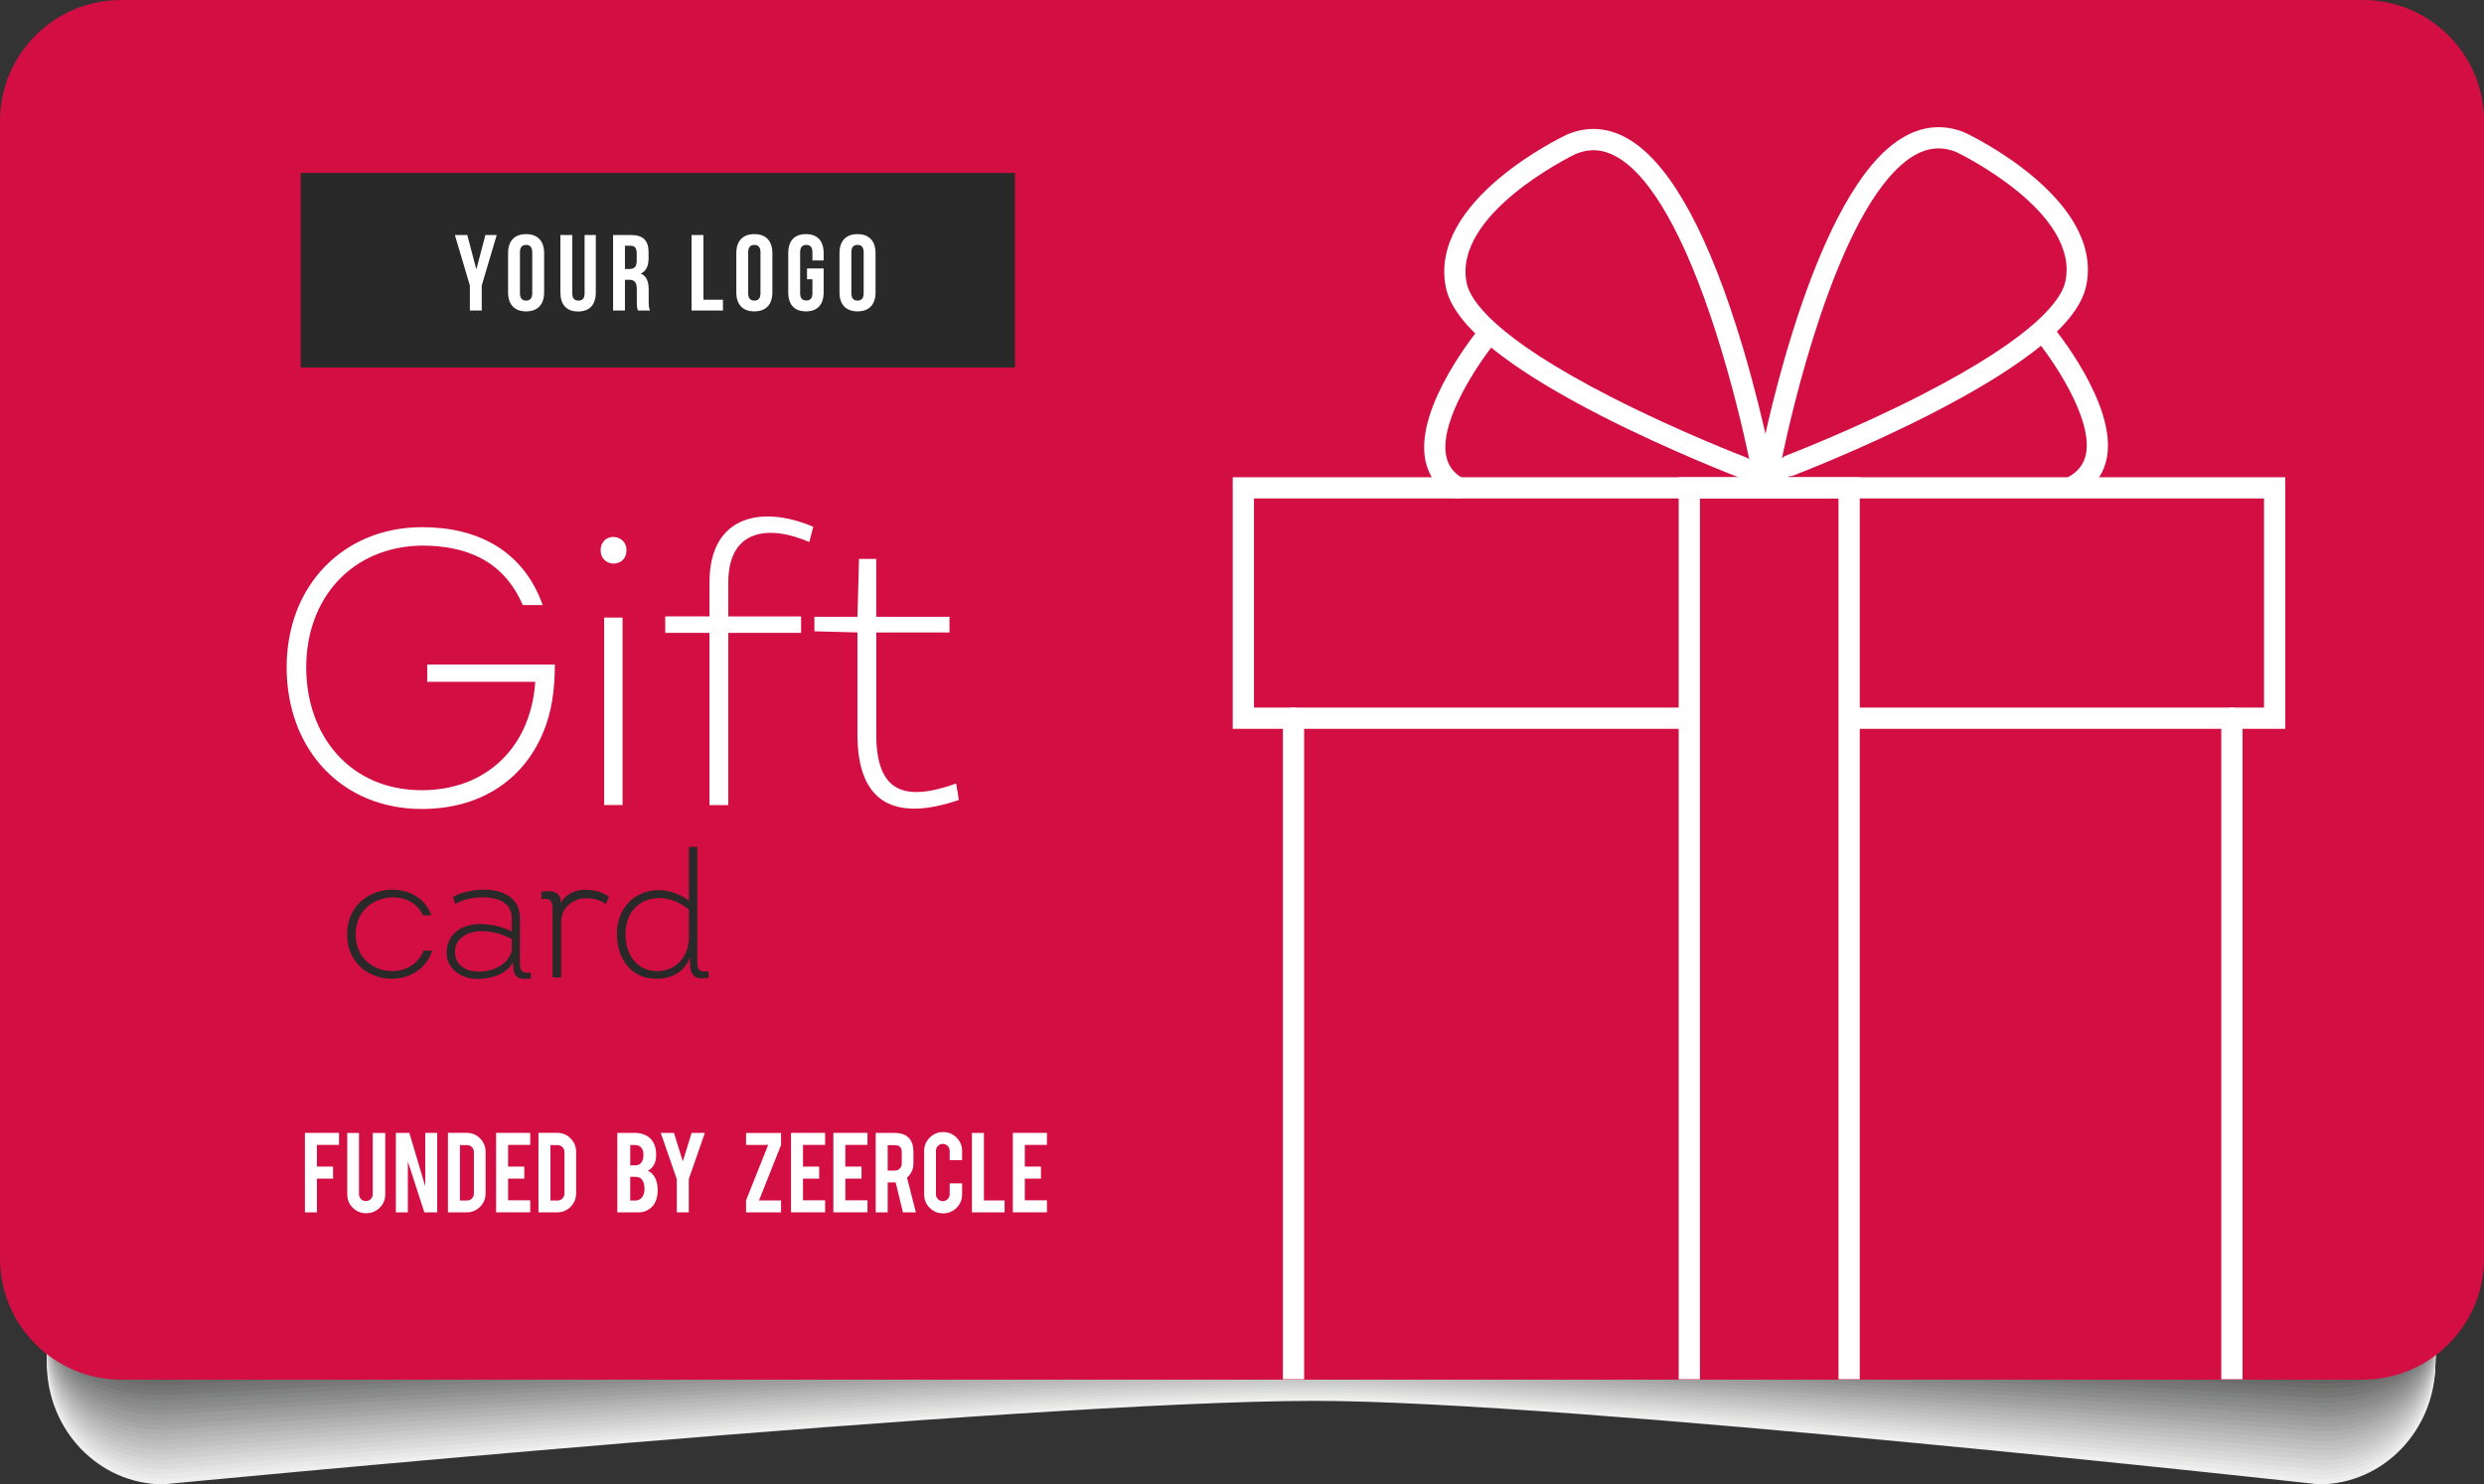 <?xml version="1.0" encoding="UTF-8"?><svg xmlns="http://www.w3.org/2000/svg" xmlns:xlink="http://www.w3.org/1999/xlink" viewBox="0 0 1635.96 977.87"><rect x="0" y="0" width="1635.96" height="977.87" fill="#333333" stroke="none"/><defs><style>
      .cls-1 {
        fill: #939393;
      }

      .cls-2 {
        fill: #868787;
      }

      .cls-3 {
        fill: #e9e9e9;
      }

      .cls-4 {
        fill: #fff;
      }

      .cls-5 {
        fill: #494848;
      }

      .cls-6 {
        fill: #d5d6d6;
      }

      .cls-7 {
        fill: #8c8c8c;
      }

      .cls-8 {
        isolation: isolate;
      }

      .cls-9 {
        fill: #c9c9c9;
      }

      .cls-10 {
        fill: #a8a7a7;
      }

      .cls-11 {
        fill: #1c1c1c;
      }

      .cls-12 {
        fill: #cfcfcf;
      }

      .cls-13 {
        fill: #646464;
      }

      .cls-14 {
        fill: #6c6c6b;
      }

      .cls-15 {
        fill: #d30e42;
      }

      .cls-16 {
        fill: #242424;
      }

      .cls-17 {
        fill: #bbbcbb;
      }

      .cls-18 {
        fill: #2b2b2b;
      }

      .cls-19 {
        fill: #797879;
      }

      .cls-20 {
        fill: #737373;
      }

      .cls-21 {
        fill: #efeff0;
      }

      .cls-22 {
        fill: #575656;
      }

      .cls-23 {
        fill: #7f8080;
      }

      .cls-24 {
        clip-path: url(#clippath);
      }

      .cls-25 {
        fill: #afafaf;
      }

      .cls-26 {
        fill: #50504f;
      }

      .cls-27 {
        fill: none;
      }

      .cls-28 {
        fill: #333233;
      }

      .cls-29 {
        fill: #dcdcdc;
      }

      .cls-30 {
        fill: #292929;
      }

      .cls-31 {
        fill: #a1a0a0;
      }

      .cls-32 {
        fill: #c2c2c2;
      }

      .cls-33 {
        fill: #e3e3e2;
      }

      .cls-34 {
        fill: #3a3939;
      }

      .cls-35 {
        fill: #b5b5b5;
      }

      .cls-36 {
        fill: #404040;
      }

      .cls-37 {
        fill: #9c9b9b;
      }

      .cls-38 {
        mix-blend-mode: multiply;
      }

      .cls-39 {
        fill: #5e5e5e;
      }
    </style><clipPath id="clippath"><rect class="cls-27" x="720.87" y="45.63" width="835" height="863"/></clipPath></defs><g class="cls-8"><g id="Calque_2" data-name="Calque 2"><g id="Calque_1-2" data-name="Calque 1"><g><g><g class="cls-38"><path class="cls-21" d="M1527.26,69H107.55c-42.35,0-76.68,35.7-76.68,79.75V898.13c0,44.04,34.33,79.75,76.68,79.75,0,0,568.9-55,758.53-55,165.3,0,661.18,55,661.18,55,42.35,0,76.68-35.7,76.68-79.75V148.75c0-44.04-34.33-79.75-76.68-79.75Z"/><path class="cls-3" d="M1527.32,66.87H107.61c-42.35,0-76.68,35.7-76.68,79.75V896c0,44.04,34.33,78.62,76.68,78.62,0,0,567.72-53.68,756.96-53.68,165.69,0,662.75,53.77,662.75,53.77,42.35,0,76.68-34.67,76.68-78.72V146.62c0-44.04-34.33-79.75-76.68-79.75Z"/><path class="cls-33" d="M1527.38,64.74H107.67c-42.35,0-76.68,35.7-76.68,79.75V893.87c0,44.04,34.33,77.49,76.68,77.49,0,0,566.54-52.35,755.39-52.35,166.08,0,664.32,52.55,664.32,52.55,42.35,0,76.68-33.64,76.68-77.68V144.49c0-44.04-34.33-79.75-76.68-79.75Z"/><path class="cls-29" d="M1527.45,62.61H107.73c-42.35,0-76.68,35.7-76.68,79.75V891.74c0,44.04,34.33,76.36,76.68,76.36,0,0,565.37-51.03,753.82-51.03,166.47,0,665.89,51.32,665.89,51.32,42.35,0,76.68-32.61,76.68-76.65V142.36c0-44.04-34.33-79.75-76.68-79.75Z"/><path class="cls-6" d="M1527.51,60.48H107.8c-42.35,0-76.68,35.7-76.68,79.75V889.61c0,44.04,34.33,75.23,76.68,75.23,0,0,564.19-49.71,752.25-49.71,166.87,0,667.46,50.1,667.46,50.1,42.35,0,76.68-31.58,76.68-75.62V140.23c0-44.04-34.33-79.75-76.68-79.75Z"/><path class="cls-12" d="M1527.57,58.35H107.86c-42.35,0-76.68,35.7-76.68,79.75V887.48c0,44.04,34.33,74.1,76.68,74.1,0,0,563.01-48.39,750.68-48.39,167.26,0,669.03,48.87,669.03,48.87,42.35,0,76.68-30.54,76.68-74.59V138.1c0-44.04-34.33-79.75-76.68-79.75Z"/><path class="cls-9" d="M1527.63,56.23H107.92c-42.35,0-76.68,35.7-76.68,79.75V885.35c0,44.04,34.33,72.97,76.68,72.97,0,0,561.83-47.06,749.11-47.06,167.65,0,670.6,47.65,670.6,47.65,42.35,0,76.68-29.51,76.68-73.56V135.97c0-44.04-34.33-79.75-76.68-79.75Z"/><path class="cls-32" d="M1527.69,54.1H107.98c-42.35,0-76.68,35.7-76.68,79.75V883.22c0,44.04,34.33,71.84,76.68,71.84,0,0,560.66-45.74,747.54-45.74,168.04,0,672.17,46.42,672.17,46.42,42.35,0,76.68-28.48,76.68-72.52V133.84c0-44.04-34.33-79.75-76.68-79.75Z"/><path class="cls-17" d="M1527.76,51.97H108.04c-42.35,0-76.68,35.7-76.68,79.75V881.09c0,44.04,34.33,70.71,76.68,70.71,0,0,559.48-44.42,745.97-44.42,168.44,0,673.74,45.19,673.74,45.19,42.35,0,76.68-27.45,76.68-71.49V131.72c0-44.04-34.33-79.75-76.68-79.75Z"/><path class="cls-35" d="M1527.82,49.84H108.11c-42.35,0-76.68,35.7-76.68,79.75V878.96c0,44.04,34.33,69.59,76.68,69.59,0,0,558.3-43.1,744.4-43.1,168.83,0,675.31,43.97,675.31,43.97,42.35,0,76.68-26.41,76.68-70.46V129.59c0-44.04-34.33-79.75-76.68-79.75Z"/><path class="cls-25" d="M1527.88,47.71H108.17c-42.35,0-76.68,35.7-76.68,79.75V876.84c0,44.04,34.33,68.46,76.68,68.46,0,0,557.12-41.77,742.83-41.77,169.22,0,676.88,42.74,676.88,42.74,42.35,0,76.68-25.38,76.68-69.43V127.46c0-44.04-34.33-79.75-76.68-79.75Z"/><path class="cls-10" d="M1527.94,45.58H108.23c-42.35,0-76.68,35.7-76.68,79.75V874.71c0,44.04,34.33,67.33,76.68,67.33,0,0,555.95-40.45,741.26-40.45,169.61,0,678.45,41.52,678.45,41.52,42.35,0,76.68-24.35,76.68-68.39V125.33c0-44.04-34.33-79.75-76.68-79.75Z"/><path class="cls-31" d="M1528,43.45H108.29c-42.35,0-76.68,35.7-76.68,79.75V872.58c0,44.04,34.33,66.2,76.68,66.2,0,0,554.77-39.13,739.69-39.13,170.01,0,680.02,40.29,680.02,40.29,42.35,0,76.68-23.32,76.68-67.36V123.2c0-44.04-34.33-79.75-76.68-79.75Z"/><path class="cls-37" d="M1528.07,41.32H108.35c-42.35,0-76.68,35.7-76.68,79.75V870.45c0,44.04,34.33,65.07,76.68,65.07,0,0,553.59-37.81,738.12-37.81,170.4,0,681.59,39.06,681.59,39.06,42.35,0,76.68-22.29,76.68-66.33V121.07c0-44.04-34.33-79.75-76.68-79.75Z"/><path class="cls-1" d="M1528.13,39.19H108.42c-42.35,0-76.68,35.7-76.68,79.75V868.32c0,44.04,34.33,63.94,76.68,63.94,0,0,552.41-36.48,736.55-36.48,170.79,0,683.16,37.84,683.16,37.84,42.35,0,76.68-21.25,76.68-65.3V118.94c0-44.04-34.33-79.75-76.68-79.75Z"/><path class="cls-7" d="M1528.19,37.06H108.48c-42.35,0-76.68,35.7-76.68,79.75V866.19c0,44.04,34.33,62.81,76.68,62.81,0,0,551.23-35.16,734.98-35.16,171.18,0,684.73,36.61,684.73,36.61,42.35,0,76.68-20.22,76.68-64.26V116.81c0-44.04-34.33-79.75-76.68-79.75Z"/><path class="cls-2" d="M1528.25,34.94H108.54c-42.35,0-76.68,35.7-76.68,79.75V864.06c0,44.04,34.33,61.68,76.68,61.68,0,0,550.06-33.84,733.41-33.84,171.58,0,686.3,35.39,686.3,35.39,42.35,0,76.68-19.19,76.68-63.23V114.68c0-44.04-34.33-79.75-76.68-79.75Z"/><path class="cls-23" d="M1528.31,32.81H108.6c-42.35,0-76.68,35.7-76.68,79.75V861.93c0,44.04,34.33,60.55,76.68,60.55,0,0,548.88-32.52,731.84-32.52,171.97,0,687.87,34.16,687.87,34.16,42.35,0,76.68-18.16,76.68-62.2V112.55c0-44.04-34.33-79.75-76.68-79.75Z"/><path class="cls-19" d="M1528.38,30.68H108.66c-42.35,0-76.68,35.7-76.68,79.75V859.8c0,44.04,34.33,59.42,76.68,59.42,0,0,547.7-31.19,730.27-31.19,172.36,0,689.44,32.94,689.44,32.94,42.35,0,76.68-17.12,76.68-61.17V110.42c0-44.04-34.33-79.75-76.68-79.75Z"/><path class="cls-20" d="M1528.44,28.55H108.73c-42.35,0-76.68,35.7-76.68,79.75V857.67c0,44.04,34.33,58.3,76.68,58.3,0,0,546.52-29.87,728.7-29.87,172.75,0,691.01,31.71,691.01,31.71,42.35,0,76.68-16.09,76.68-60.14V108.3c0-44.04-34.33-79.75-76.68-79.75Z"/><path class="cls-14" d="M1528.5,26.42H108.79c-42.35,0-76.68,35.7-76.68,79.75V855.55c0,44.04,34.33,57.17,76.68,57.17,0,0,545.35-28.55,727.13-28.55s692.58,30.48,692.58,30.48c42.35,0,76.68-15.06,76.68-59.1V106.17c0-44.04-34.33-79.75-76.68-79.75Z"/><path class="cls-13" d="M1528.56,24.29H108.85c-42.35,0-76.68,35.7-76.68,79.75V853.42c0,44.04,34.33,56.04,76.68,56.04,0,0,544.17-27.23,725.56-27.23s694.15,29.26,694.15,29.26c42.35,0,76.68-14.03,76.68-58.07V104.04c0-44.04-34.33-79.75-76.68-79.75Z"/><path class="cls-39" d="M1528.62,22.16H108.91c-42.35,0-76.68,35.7-76.68,79.75V851.29c0,44.04,34.33,54.91,76.68,54.91,0,0,542.99-25.9,723.99-25.9s695.72,28.03,695.72,28.03c42.35,0,76.68-13,76.68-57.04V101.91c0-44.04-34.33-79.75-76.68-79.75Z"/><path class="cls-22" d="M1528.69,20.03H108.97c-42.35,0-76.68,35.7-76.68,79.75V849.16c0,44.04,34.33,53.78,76.68,53.78,0,0,541.81-24.58,722.42-24.58s697.29,26.81,697.29,26.81c42.35,0,76.68-11.96,76.68-56.01V99.78c0-44.04-34.33-79.75-76.68-79.75Z"/><path class="cls-26" d="M1528.75,17.9H109.04c-42.35,0-76.68,35.7-76.68,79.75V847.03c0,44.04,34.33,52.65,76.68,52.65,0,0,540.64-23.26,720.85-23.26s698.86,25.58,698.86,25.58c42.35,0,76.68-10.93,76.68-54.97V97.65c0-44.04-34.33-79.75-76.68-79.75Z"/><path class="cls-5" d="M1528.81,15.77H109.1c-42.35,0-76.68,35.7-76.68,79.75V844.9c0,44.04,34.33,51.52,76.68,51.52,0,0,539.46-21.94,719.28-21.94s700.43,24.35,700.43,24.35c42.35,0,76.68-9.9,76.68-53.94V95.52c0-44.04-34.33-79.75-76.68-79.75Z"/><path class="cls-36" d="M1528.87,13.65H109.16c-42.35,0-76.68,35.7-76.68,79.75V842.77c0,44.04,34.33,50.39,76.68,50.39,0,0,538.28-20.61,717.71-20.61s702,23.13,702,23.13c42.35,0,76.68-8.87,76.68-52.91V93.39c0-44.04-34.33-79.75-76.68-79.75Z"/><path class="cls-34" d="M1528.94,11.52H109.22c-42.35,0-76.68,35.7-76.68,79.75V840.64c0,44.04,34.33,49.26,76.68,49.26,0,0,537.1-19.29,716.14-19.29s703.57,21.9,703.57,21.9c42.35,0,76.68-7.83,76.68-51.88V91.26c0-44.04-34.33-79.75-76.68-79.75Z"/><path class="cls-28" d="M1529,9.39H109.29c-42.35,0-76.68,35.7-76.68,79.75V838.51c0,44.04,34.33,48.13,76.68,48.13,0,0,535.93-17.97,714.57-17.97s705.14,20.68,705.14,20.68c42.35,0,76.68-6.8,76.68-50.85V89.13c0-44.04-34.33-79.75-76.68-79.75Z"/><path class="cls-18" d="M1529.06,7.26H109.35c-42.35,0-76.68,35.7-76.68,79.75V836.38c0,44.04,34.33,47,76.68,47,0,0,534.75-16.65,713-16.65s706.71,19.45,706.71,19.45c42.35,0,76.68-5.77,76.68-49.81V87.01c0-44.04-34.33-79.75-76.68-79.75Z"/><path class="cls-16" d="M1529.12,5.13H109.41c-42.35,0-76.68,35.7-76.68,79.75V834.25c0,44.04,34.33,45.88,76.68,45.88,0,0,533.57-15.32,711.43-15.32s708.29,18.23,708.29,18.23c42.35,0,76.68-4.74,76.68-48.78V84.88c0-44.04-34.33-79.75-76.68-79.75Z"/><path class="cls-11" d="M1529.18,3H109.47c-42.35,0-76.68,35.7-76.68,79.75V832.13c0,44.04,34.33,44.75,76.68,44.75,0,0,532.39-14,709.86-14s709.86,17,709.86,17c42.35,0,76.68-3.7,76.68-47.75V82.75c0-44.04-34.33-79.75-76.68-79.75Z"/></g><path class="cls-15" d="M79.75,0H1556.22c44.01,0,79.75,35.73,79.75,79.75V829.13c0,44.01-35.73,79.75-79.75,79.75H79.75c-44.01,0-79.75-35.73-79.75-79.75V79.75C0,35.73,35.73,0,79.75,0Z"/><g><rect class="cls-30" x="198.1" y="113.94" width="470.32" height="128.15"/><g><path class="cls-4" d="M309.46,188.07l-9.88-33.26h8.17l5.97,22.67,5.97-22.67h7.46l-9.88,33.26v16.49h-7.82v-16.49Z"/><path class="cls-4" d="M334.62,166.75c0-7.96,4.19-12.51,11.87-12.51s11.87,4.55,11.87,12.51v25.87c0,7.96-4.19,12.51-11.87,12.51s-11.87-4.55-11.87-12.51v-25.87Zm7.82,26.37c0,3.55,1.56,4.9,4.05,4.9s4.05-1.35,4.05-4.9v-26.87c0-3.55-1.56-4.9-4.05-4.9s-4.05,1.35-4.05,4.9v26.87Z"/><path class="cls-4" d="M376.91,154.81v38.38c0,3.55,1.56,4.83,4.05,4.83s4.05-1.28,4.05-4.83v-38.38h7.39v37.88c0,7.96-3.98,12.51-11.66,12.51s-11.66-4.55-11.66-12.51v-37.88h7.82Z"/><path class="cls-4" d="M420.12,204.56c-.43-1.28-.71-2.06-.71-6.11v-7.82c0-4.62-1.56-6.33-5.12-6.33h-2.7v20.26h-7.82v-49.75h11.8c8.1,0,11.58,3.77,11.58,11.44v3.91c0,5.12-1.63,8.46-5.12,10.09,3.91,1.63,5.19,5.4,5.19,10.59v7.68c0,2.42,.07,4.19,.85,6.04h-7.96Zm-8.53-42.65v15.28h3.06c2.91,0,4.69-1.28,4.69-5.26v-4.9c0-3.55-1.21-5.12-3.98-5.12h-3.77Z"/><path class="cls-4" d="M455.45,154.81h7.82v42.65h12.87v7.11h-20.68v-49.75Z"/><path class="cls-4" d="M484.94,166.75c0-7.96,4.19-12.51,11.87-12.51s11.87,4.55,11.87,12.51v25.87c0,7.96-4.19,12.51-11.87,12.51s-11.87-4.55-11.87-12.51v-25.87Zm7.82,26.37c0,3.55,1.56,4.9,4.05,4.9s4.05-1.35,4.05-4.9v-26.87c0-3.55-1.56-4.9-4.05-4.9s-4.05,1.35-4.05,4.9v26.87Z"/><path class="cls-4" d="M531.5,176.84h10.95v15.78c0,7.96-3.98,12.51-11.66,12.51s-11.66-4.55-11.66-12.51v-25.87c0-7.96,3.98-12.51,11.66-12.51s11.66,4.55,11.66,12.51v4.83h-7.39v-5.33c0-3.55-1.56-4.9-4.05-4.9s-4.05,1.35-4.05,4.9v26.87c0,3.55,1.56,4.83,4.05,4.83s4.05-1.28,4.05-4.83v-9.17h-3.55v-7.11Z"/><path class="cls-4" d="M552.89,166.75c0-7.96,4.19-12.51,11.87-12.51s11.87,4.55,11.87,12.51v25.87c0,7.96-4.19,12.51-11.87,12.51s-11.87-4.55-11.87-12.51v-25.87Zm7.82,26.37c0,3.55,1.56,4.9,4.05,4.9s4.05-1.35,4.05-4.9v-26.87c0-3.55-1.56-4.9-4.05-4.9s-4.05,1.35-4.05,4.9v26.87Z"/></g></g><g><path class="cls-4" d="M278.01,347.3c36.36,0,66.53,15.21,79.42,51.31h-13.15c-12.12-28.11-35.58-39.19-66.53-39.19-46.16,.77-76.07,34.81-76.07,80.19s29.14,80.97,76.07,80.97c43.06,0,71.94-28.88,74.78-71.43h-71.17v-11.35h84.06c0,16.5-2.06,31.72-7.99,45.38-13.41,31.72-42.29,49.77-79.68,49.77-52.35,0-88.96-38.94-88.96-93.34s37.91-92.31,89.22-92.31Z"/><path class="cls-4" d="M404.35,353.74c4.13,.26,8.25,3.09,8.25,8.77s-3.87,8.51-7.99,8.77c-4.38,.26-9.03-2.84-9.03-8.77s4.38-9.02,8.77-8.77Zm5.67,176.63h-12.12v-123.51h12.12v123.51Z"/><path class="cls-4" d="M467.27,416.92h-29.14v-10.83h29.14v-22.43c0-44.61,35.07-50.8,68.33-36.62l-2.58,10.06c-25.53-11.09-53.38-9.54-53.38,26.82v22.18h47.96v10.83h-47.96v113.46h-12.38v-113.46Z"/><path class="cls-4" d="M577.11,406.34h48.22v10.31h-48.22v67.04c0,37.91,18.05,44.87,52.6,32.49l1.8,10.83c-42.29,14.44-66.79,2.06-66.79-43.06v-67.3l-28.36-.77v-9.54h28.36l1.03-38.16h11.35v38.16Z"/></g><g><path class="cls-30" d="M278.5,603c-3.4-7.86-11.27-11.74-19.37-11.85-12.09-.12-24.88,8.1-24.88,24.3s12.21,24.3,24.06,24.3c8.69,0,17.14-4.46,20.66-13.5h5.63c-3.87,12.44-15.14,18.55-26.53,18.55-14.55,0-29.46-9.86-29.46-29.34s15.49-29.58,30.4-29.34c10.8,.23,21.24,5.75,25,16.9h-5.52Z"/><path class="cls-30" d="M314.18,644.91c-9.86,0-20.07-6.34-20.07-17.14,0-12.79,10.56-19.01,21.95-19.01,7.04,0,14.55,1.53,21.01,4.93v-8.68c0-11.03-10.09-13.85-19.13-13.85-6.57,0-13.38,1.53-18.19,4.34l-1.29-4.69c5.28-2.93,12.79-4.69,20.19-4.69,12.21,0,23.83,4.93,23.83,19.01l-.12,25.82c0,6.81-.35,10.68,7.16,9.74l.24,3.87c-9.62,1.53-12.09-1.88-11.74-10.8-4.46,8.22-14.44,11.15-23.83,11.15Zm22.89-26.29c-6.1-3.29-13.61-5.28-20.3-5.16-8.45,0-17.49,4.7-17.14,14.08,.35,8.69,7.63,12.56,15.49,12.56,9.15,0,19.48-4.11,21.95-13.85v-7.63Z"/><path class="cls-30" d="M386.59,586.22c5.52,.12,10.68,1.76,14.44,4.46l-2,4.93c-3.64-2.7-8.33-3.87-12.91-3.87-8.45,0-16.55,5.99-16.55,15.61v36.62h-5.63v-43.54c0-5.52-.12-9.04-7.28-8.1l-.24-4.81c9.04-1.53,12.91,.82,12.91,7.39,3.76-6.69,10.68-9.04,17.25-8.69Z"/><path class="cls-30" d="M454.43,630.82c-3.76,9.74-12.21,13.97-22.18,13.97-16.9,0-25.94-13.62-25.94-29.34,0-26.64,27.11-37.21,47.42-22.07v-35.45h5.52v75.82c0,5.16,1.29,6.93,7.28,6.1l.23,4.34c-9.62,1.53-12.32-1.76-12.32-10.45v-2.93Zm-.7-31.57c-17.37-14.55-41.78-7.75-41.78,16.2,0,12.79,6.92,24.3,21.01,24.3,12.44,0,20.42-9.74,20.78-21.6v-18.9Z"/></g><g class="cls-24"><g><g><path class="cls-4" d="M1110.13,939.5h-265.22V473.14c0-3.87,3.13-7,7-7s7,3.13,7,7v452.36h251.22c3.87,0,7,3.13,7,7s-3.13,7-7,7Z"/><path class="cls-4" d="M1476.93,939.5h-257.88c-3.87,0-7-3.13-7-7s3.13-7,7-7h243.88V473.14c0-3.87,3.13-7,7-7s7,3.13,7,7v466.36Z"/><path class="cls-4" d="M1505.08,480.14h-283.58c-3.87,0-7-3.13-7-7s3.13-7,7-7h269.58v-137.75H825.87v137.75h281.82c3.87,0,7,3.13,7,7s-3.13,7-7,7h-295.82v-165.75h693.21v165.75Z"/><path class="cls-4" d="M1224.83,947.63h-119.25V314.39h119.25V947.63Zm-105.25-14h91.25V328.39h-91.25V933.63Z"/><path class="cls-4" d="M1165.21,314.93c-.43,0-.86-.04-1.3-.12-3.8-.71-6.3-4.37-5.59-8.17,1.22-6.51,30.59-159.89,83.99-207.95,20.62-18.56,39.46-16.44,51.62-11.38l.3,.13c3.74,1.76,91.54,43.84,79.75,100.76-2.86,13.81-14.85,28.5-36.65,44.92-16.4,12.35-38.37,25.61-65.3,39.42-45.58,23.37-90.43,40.54-90.88,40.71-3.61,1.38-7.66-.43-9.03-4.05,0-.02-.02-.04-.03-.07,0,.04-.01,.07-.02,.09-.63,3.36-3.57,5.71-6.87,5.71Zm111.52-217.18c-8.36,0-16.63,3.76-25.05,11.34-43.63,39.27-71.57,161.58-78.12,192.83,.7-.75,1.58-1.36,2.61-1.75,.44-.17,44.67-17.11,89.58-40.14,76.96-39.47,92.26-63.73,94.53-74.67,9.39-45.34-68.09-83.37-71.87-85.19-3.92-1.61-7.81-2.41-11.68-2.41Z"/><path class="cls-4" d="M1365.91,327.16c-2.46,0-4.85-1.3-6.12-3.6-1.88-3.38-.66-7.64,2.72-9.52,6.38-3.54,10.08-8.51,11.34-15.19,4.47-23.82-22.72-62.97-33.58-76.04-2.47-2.97-2.06-7.39,.91-9.86,2.97-2.47,7.38-2.06,9.85,.91,1.77,2.12,43.15,52.39,36.57,87.55-2.04,10.88-8.19,19.25-18.3,24.86-1.08,.6-2.24,.88-3.39,.88Z"/><path class="cls-4" d="M1161.04,318.6c-3.31,0-6.25-2.35-6.87-5.72,0-.05-.12-.66-.34-1.78-1.6,3.15-5.36,4.65-8.73,3.36-.45-.17-45.3-17.35-90.88-40.71-26.93-13.8-48.9-27.07-65.3-39.42-21.8-16.42-33.79-31.12-36.65-44.92-11.79-56.93,76-99,79.75-100.76l.3-.13c12.97-5.39,25.92-4.67,38.5,2.14,26.35,14.27,50.73,55.83,72.46,123.51,15.9,49.51,24.58,95.68,24.66,96.14,.71,3.8-1.8,7.45-5.6,8.16-.43,.08-.86,.12-1.29,.12Zm-123.2-217.22c-3.75,1.81-81.25,39.92-71.87,85.19,2.27,10.95,17.58,35.23,94.63,74.72,44.91,23.02,89.04,39.92,89.48,40.09,.75,.28,1.42,.68,2,1.17-3.42-16.21-10.98-49.39-22.18-84.24-20.29-63.15-43.03-103.04-65.76-115.34-8.75-4.74-17.35-5.26-26.29-1.59Z"/><path class="cls-4" d="M960.34,328.39c-1.15,0-2.32-.28-3.39-.88-10.11-5.61-16.26-13.98-18.3-24.86-6.58-35.16,34.81-85.43,36.57-87.55,2.47-2.97,6.88-3.38,9.86-.91,2.97,2.47,3.38,6.88,.91,9.86h0c-10.85,13.07-38.04,52.21-33.58,76.04,1.25,6.68,4.96,11.65,11.34,15.19,3.38,1.88,4.6,6.14,2.72,9.52-1.28,2.3-3.67,3.6-6.12,3.6Z"/></g><polygon class="cls-4" points="1158.87 324.63 1143.87 310.63 1157.87 306.63 1179.87 302.63 1176.87 320.63 1158.87 324.63"/></g></g></g><g><path class="cls-4" d="M208.71,798.69h-7.89v-52.36h22.46v7.93h-14.57v14.28h10.65v7.93h-10.65v22.21Z"/><path class="cls-4" d="M241.19,799.27c-3.48,0-6.43-1.21-8.85-3.63-2.42-2.42-3.63-5.36-3.63-8.81v-40.46h7.72v40.37c0,1.25,.44,2.32,1.34,3.19,.89,.88,1.96,1.32,3.22,1.32s2.32-.44,3.19-1.32,1.31-1.94,1.31-3.19v-40.37h8.23v40.46c0,3.51-1.23,6.46-3.67,8.85-2.45,2.39-5.4,3.59-8.85,3.59Z"/><path class="cls-4" d="M269.59,746.33l10.47,35.19v-35.19h7.89v52.36h-8.48l-10.86-33.53v33.53h-7.89v-52.36h8.86Z"/><path class="cls-4" d="M319.81,786.16c0,3.45-1.21,6.4-3.63,8.85-2.42,2.45-5.34,3.67-8.77,3.67h-12.4v-52.36h12.4c3.45,0,6.38,1.23,8.79,3.67,2.41,2.45,3.61,5.39,3.61,8.81v27.35Zm-16.91,4.72h4.76c1.25,0,2.31-.45,3.17-1.36,.86-.9,1.29-1.97,1.29-3.19v-27.39c0-1.25-.44-2.32-1.31-3.21s-1.93-1.34-3.15-1.34h-4.76v36.49Z"/><path class="cls-4" d="M326.74,798.69v-52.36h22.46v7.93h-14.57v14.28h10.65v7.93h-10.65v14.28h14.57v7.93h-22.46Z"/><path class="cls-4" d="M379.43,786.16c0,3.45-1.21,6.4-3.63,8.85-2.42,2.45-5.34,3.67-8.77,3.67h-12.4v-52.36h12.4c3.45,0,6.38,1.23,8.79,3.67,2.41,2.45,3.61,5.39,3.61,8.81v27.35Zm-16.91,4.72h4.76c1.25,0,2.31-.45,3.17-1.36,.86-.9,1.29-1.97,1.29-3.19v-27.39c0-1.25-.44-2.32-1.31-3.21s-1.93-1.34-3.15-1.34h-4.76v36.49Z"/><path class="cls-4" d="M406.56,798.69v-52.36h11.82c3.12,0,5.93,.82,8.43,2.46,2.14,1.39,3.67,3.55,4.59,6.47,.5,1.56,.75,3.41,.75,5.55,0,3.51-.93,6.32-2.8,8.43-.78,.89-1.7,1.57-2.76,2.05,1.75,.67,3.24,1.99,4.47,3.97,.81,1.34,1.41,3.06,1.8,5.18,.19,1.09,.29,2.3,.29,3.63,0,3.31-.63,6.12-1.88,8.43-.97,1.81-2.35,3.26-4.13,4.34-2,1.22-3.99,1.84-5.97,1.84h-14.61Zm8.52-30.98h3.3c2.45,0,4.09-1.2,4.93-3.59,.31-.89,.46-1.99,.46-3.3,0-2.17-.53-3.81-1.59-4.93-.97-1.03-2.24-1.54-3.8-1.54h-3.3v13.36Zm0,23.17h3.3c2.67,0,4.52-1.38,5.55-4.13,.36-.95,.54-2.03,.54-3.26,0-2.92-.56-5.05-1.67-6.39-1-1.22-2.48-1.84-4.43-1.84h-3.3v15.62Z"/><path class="cls-4" d="M445.73,776.77l-10.56-30.44h8.68l5.85,18.79,5.8-18.79h8.73l-10.6,30.44v21.92h-7.89v-21.92Z"/><path class="cls-4" d="M514.41,746.37v7.93l-14.53,36.53h14.53v7.85h-23.05v-7.9l14.57-36.52-14.57,.04v-7.93h23.05Z"/><path class="cls-4" d="M520.96,798.69v-52.36h22.46v7.93h-14.57v14.28h10.65v7.93h-10.65v14.28h14.57v7.93h-22.46Z"/><path class="cls-4" d="M548.85,798.69v-52.36h22.46v7.93h-14.57v14.28h10.65v7.93h-10.65v14.28h14.57v7.93h-22.46Z"/><path class="cls-4" d="M589.18,746.37c4.4,0,7.63,1.21,9.69,3.63,1.81,2.12,2.71,5.07,2.71,8.85v7.6c0,3.7-1.41,6.83-4.22,9.39l5.84,22.84h-8.53l-4.78-19.71h-5.26v19.71h-7.89v-52.32h12.44Zm4.72,12.61c0-3.03-1.5-4.55-4.51-4.55h-4.76v16.74h4.76c1.25,0,2.32-.45,3.19-1.34,.88-.89,1.32-1.96,1.32-3.21v-7.64Z"/><path class="cls-4" d="M621.16,799.36c-3.48,0-6.44-1.22-8.87-3.65-2.44-2.44-3.65-5.38-3.65-8.83v-28.56c0-3.48,1.22-6.44,3.67-8.87,2.45-2.43,5.4-3.65,8.85-3.65s6.43,1.23,8.85,3.67c2.42,2.45,3.63,5.4,3.63,8.85v5.97h-8.18v-6.14c0-1.25-.45-2.32-1.34-3.21-.89-.89-1.96-1.34-3.21-1.34s-2.32,.45-3.19,1.34-1.31,1.96-1.31,3.21v28.64c0,1.25,.44,2.32,1.31,3.19s1.94,1.32,3.19,1.32,2.32-.44,3.21-1.32c.89-.88,1.34-1.94,1.34-3.19v-7.22h8.18v7.31c0,3.48-1.23,6.43-3.67,8.85-2.45,2.42-5.39,3.63-8.81,3.63Z"/><path class="cls-4" d="M661.62,798.69h-21.5v-52.32h7.89v44.47h13.61v7.85Z"/><path class="cls-4" d="M667.05,798.69v-52.36h22.46v7.93h-14.57v14.28h10.65v7.93h-10.65v14.28h14.57v7.93h-22.46Z"/></g></g></g></g></g></svg>